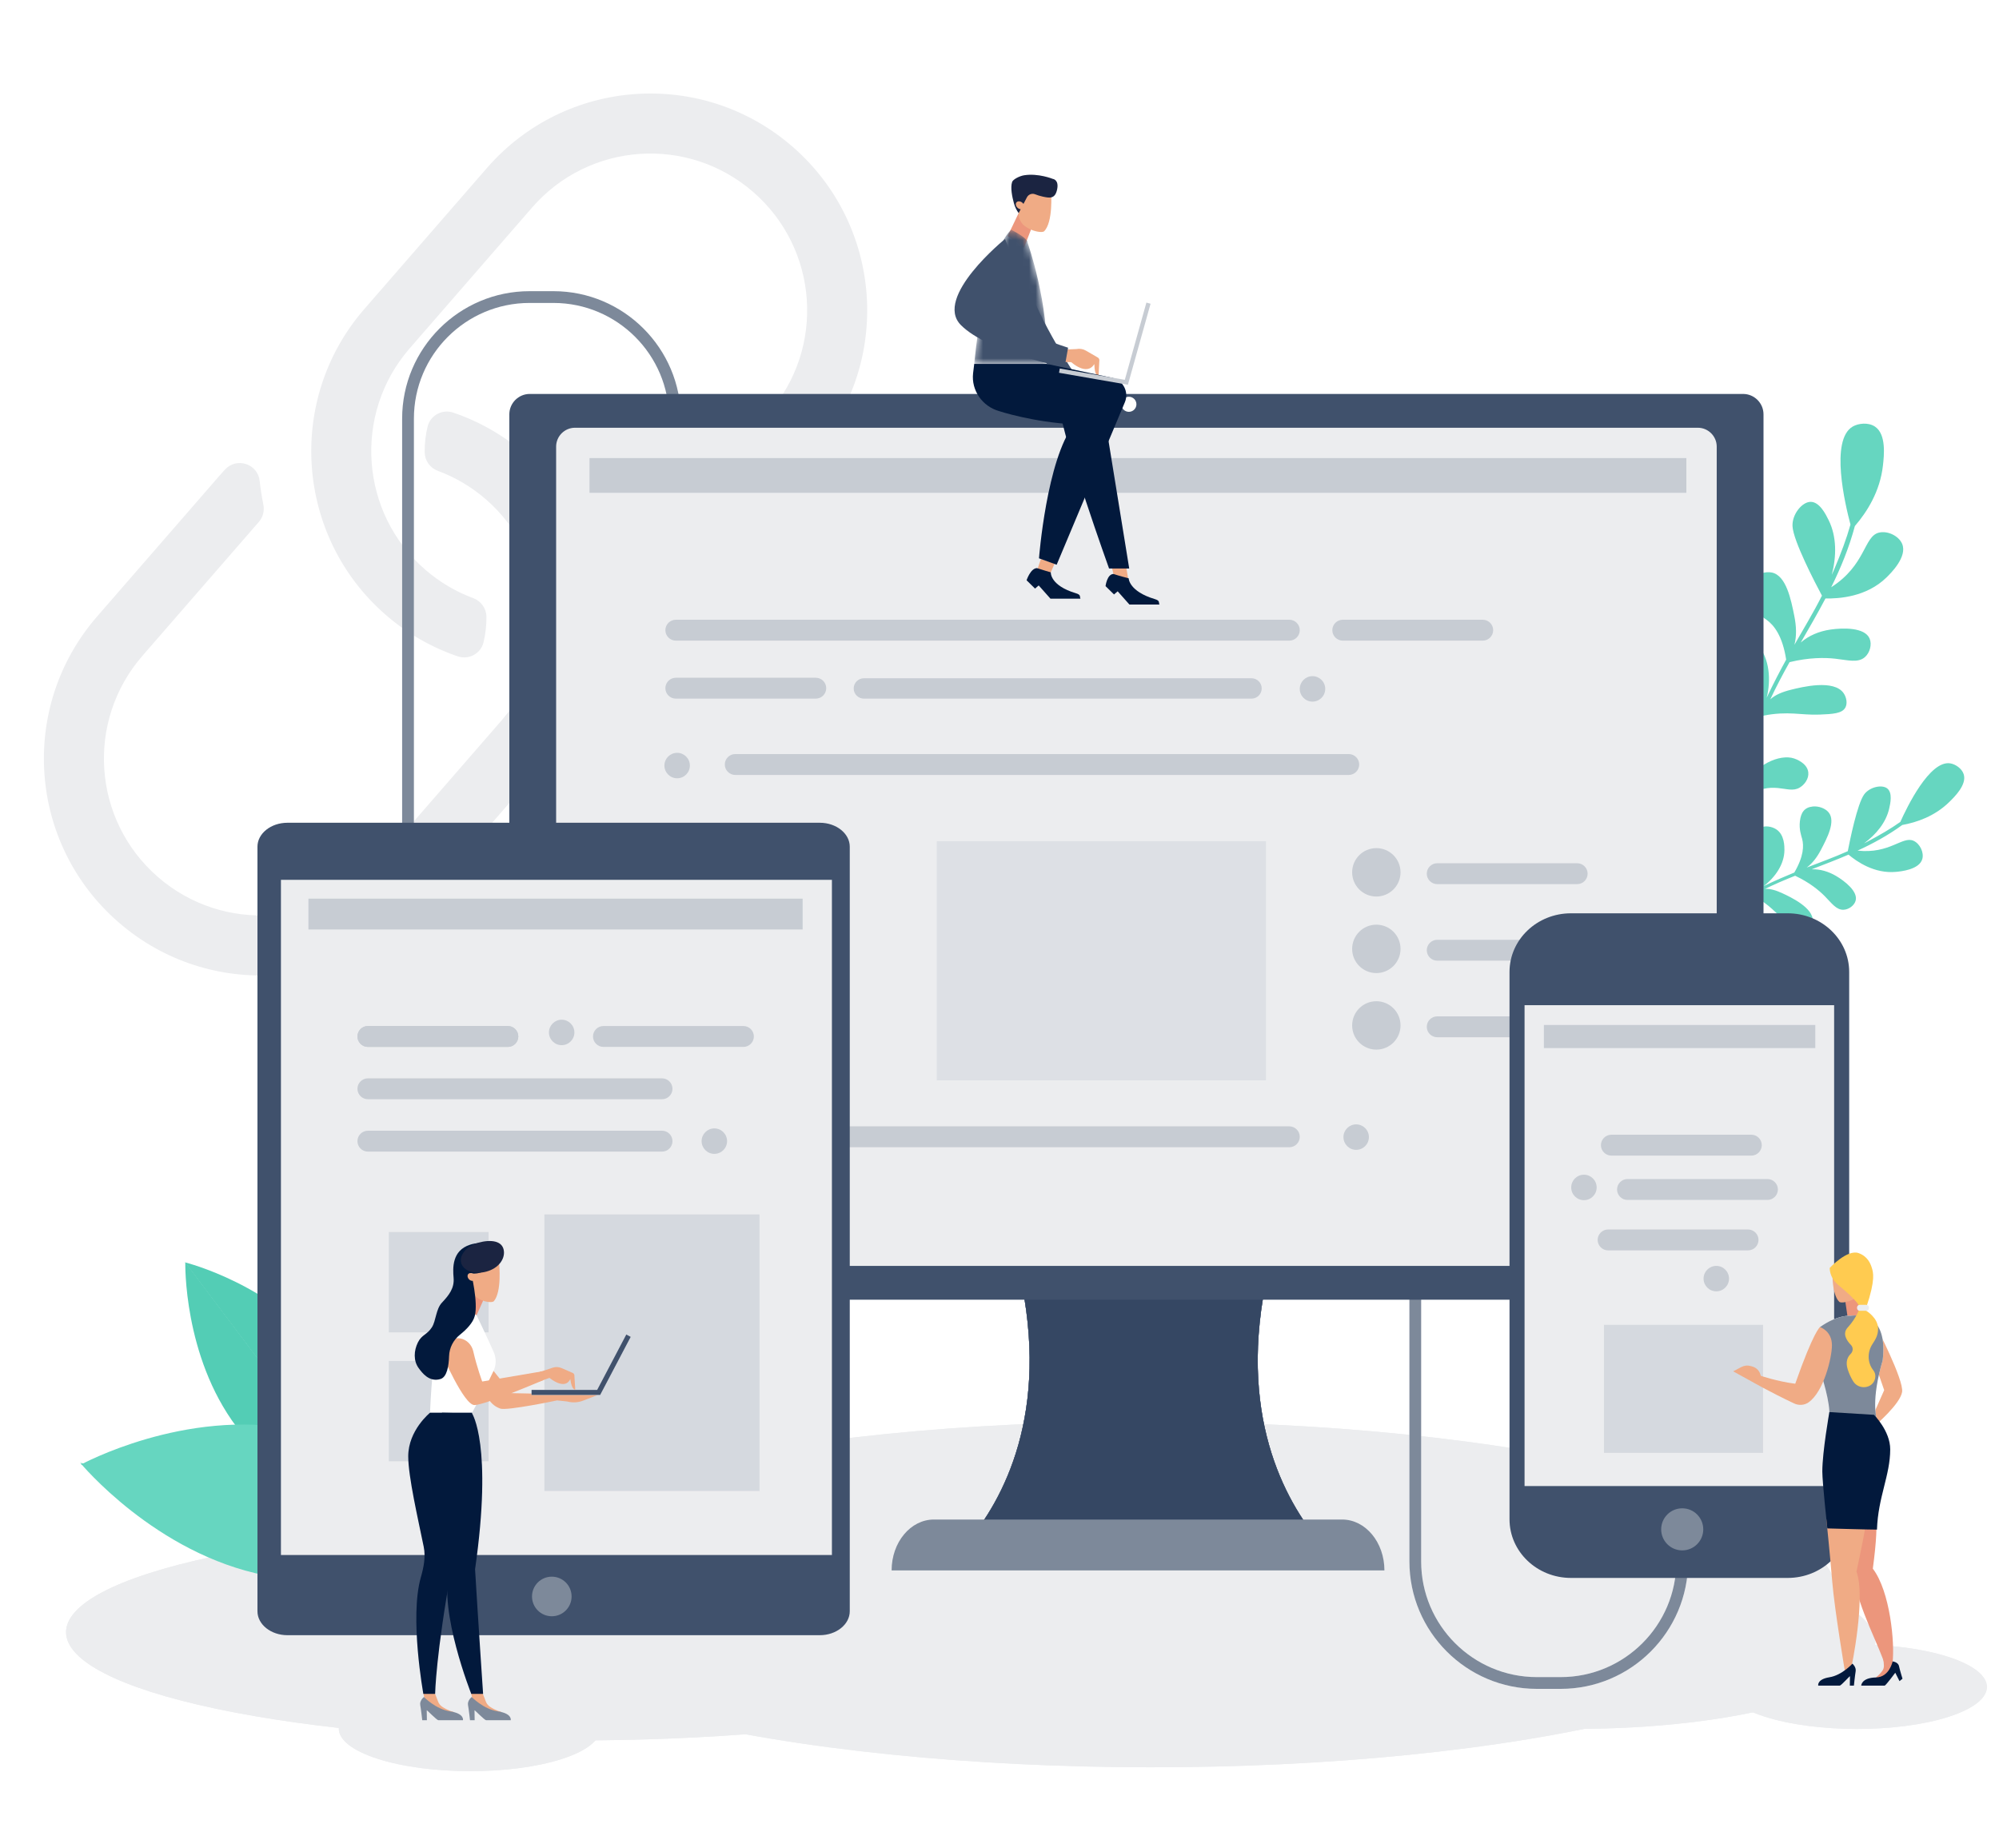 <svg width="304" height="281" viewBox="0 0 304 281" fill="none" xmlns="http://www.w3.org/2000/svg">
<rect width="304" height="281" fill="white"/>
<path fill-rule="evenodd" clip-rule="evenodd" d="M296.573 116.078C293.445 115.597 289.992 122.76 288.995 124.986C287.52 126.026 285.931 126.955 284.089 127.931C283.878 128.043 283.684 128.137 283.48 128.243C285.308 126.895 286.814 125.094 287.301 122.953C287.474 122.193 287.846 120.562 287.003 119.895C286.211 119.269 284.341 119.653 283.498 120.8C282.451 122.223 281.317 127.82 281.003 129.437C278.809 130.417 276.92 131.078 274.754 131.928C275.637 131.276 276.327 130.361 276.914 129.243C277.852 127.459 279.201 124.903 278.097 123.545C277.597 122.93 276.582 122.546 275.678 122.641C274.411 122.773 273.876 123.547 273.721 124.884C273.576 126.126 273.925 127.06 274.055 127.539C274.341 128.594 274.312 130.224 272.873 132.682C271.623 133.195 269.961 133.903 268.209 134.747C269.973 133.416 271.358 131.395 271.368 129.278C271.371 128.704 271.379 126.965 270.164 126.137C269.471 125.664 268.309 125.444 267.505 125.976C267.337 126.087 267.055 126.317 266.832 126.786C265.685 129.205 269.196 131.224 266.358 135.677C265.33 136.22 264.317 136.801 263.386 137.41C262.856 137.756 262.34 138.128 261.831 138.514C262.977 137.32 263.768 135.895 264.306 134.228C264.681 133.063 264.954 132.173 264.586 131.196C264.023 129.699 262.958 129.334 261.737 130.605C260.954 131.42 260.67 133.174 260.721 134.261C260.766 135.25 260.698 136.906 260.226 139.833C257.067 142.631 254.383 146.256 252.226 150.663C252.07 150.983 252.552 151.22 252.71 150.9C254.444 147.355 256.398 144.569 258.504 142.306C262.771 142.668 262.768 145.265 264.473 145.538C265.143 145.646 266.025 145.429 266.444 144.778C267.057 143.826 266.269 142.58 266.175 142.432C265.217 140.918 261.989 140.019 259.409 141.367C261.643 139.167 264.038 137.511 266.52 136.149C269.251 137.592 270.03 138.934 271.842 140.277C273.099 141.209 274.005 141.865 274.759 141.548C275.281 141.329 275.62 140.69 275.673 140.118C275.863 138.062 272.25 136.388 271.058 135.834C270.116 135.395 269.244 135.125 268.411 135.172C269.92 134.439 271.453 133.786 272.998 133.17C275.154 134.187 276.584 135.353 277.492 136.268C278.545 137.33 279.257 138.383 280.354 138.343C281.156 138.314 281.991 137.702 282.196 136.966C282.59 135.551 280.51 133.969 279.256 133.223C278.075 132.52 276.786 132.146 275.513 132.191C277.385 131.472 279.26 130.756 281.116 129.96C282.344 130.989 285.023 132.89 288.337 132.581C289.034 132.517 291.88 132.252 292.337 130.628C292.618 129.629 291.979 128.301 291.013 127.858C289.321 127.082 287.399 129.89 282.491 129.35C284.819 128.284 287.103 127.042 289.293 125.452C291.477 125.057 294.216 124.138 296.442 121.953C297.288 121.121 299.137 119.305 298.629 117.728C298.341 116.838 297.36 116.199 296.573 116.078Z" fill="#66D6C0"/>
<path fill-rule="evenodd" clip-rule="evenodd" d="M281.752 64.865C278.266 66.893 280.609 76.761 281.413 79.767C280.789 81.978 279.961 84.172 278.923 86.615C278.803 86.895 278.687 87.144 278.569 87.412C279.296 84.612 279.338 81.62 278.098 79.106C277.658 78.214 276.714 76.299 275.343 76.313C274.054 76.326 272.51 78.204 272.598 80.017C272.706 82.266 276.086 88.724 277.076 90.579C275.692 93.308 274.351 95.476 272.89 98.052C273.24 96.699 273.188 95.239 272.87 93.66C272.362 91.141 271.643 87.525 269.456 87.062C268.465 86.852 267.152 87.285 266.331 88.102C265.183 89.248 265.276 90.444 266.198 91.894C267.054 93.242 268.151 93.889 268.665 94.26C269.797 95.077 271.081 96.716 271.634 100.306C270.807 101.816 269.73 103.849 268.674 106.088C269.351 103.356 269.096 100.243 267.403 98.135C266.943 97.564 265.552 95.833 263.682 95.984C262.615 96.07 261.287 96.782 260.918 97.954C260.841 98.198 260.746 98.652 260.903 99.295C261.713 102.613 266.816 101.805 267.589 108.492C267.007 109.854 266.471 111.242 266.039 112.59C265.793 113.358 265.579 114.14 265.386 114.93C265.561 112.829 265.198 110.783 264.389 108.698C263.823 107.243 263.377 106.142 262.227 105.467C260.464 104.433 259.115 104.925 258.928 107.162C258.808 108.598 259.939 110.564 260.864 111.602C261.705 112.546 262.97 114.243 264.857 117.524C263.979 122.828 264.238 128.572 265.647 134.669C265.749 135.111 266.419 134.96 266.316 134.516C265.183 129.612 264.877 125.285 265.142 121.354C269.661 118.298 271.747 120.875 273.657 119.782C274.407 119.352 275.107 118.431 274.998 117.449C274.839 116.015 273.055 115.41 272.843 115.338C270.675 114.604 266.754 116.297 265.283 119.699C265.726 115.728 266.765 112.169 268.129 108.831C271.995 108.075 273.847 108.783 276.724 108.664C278.718 108.582 280.145 108.507 280.637 107.589C280.977 106.954 280.8 106.049 280.391 105.439C278.925 103.248 273.999 104.481 272.371 104.885C271.084 105.204 270.004 105.634 269.217 106.348C270.122 104.413 271.114 102.538 272.15 100.69C275.104 99.972 277.459 99.984 279.095 100.165C280.993 100.374 282.546 100.849 283.601 99.931C284.372 99.26 284.707 97.985 284.317 97.091C283.569 95.372 280.236 95.468 278.392 95.732C276.657 95.981 275.079 96.642 273.853 97.706C275.129 95.495 276.411 93.283 277.609 91.007C279.654 91.044 283.838 90.786 286.873 87.826C287.511 87.204 290.118 84.662 289.264 82.686C288.738 81.47 287.037 80.665 285.723 80.999C283.423 81.584 283.778 85.908 278.481 89.301C279.93 86.38 281.192 83.32 282.083 79.99C283.929 77.85 285.904 74.745 286.35 70.796C286.519 69.294 286.889 66.013 285.117 64.856C284.115 64.203 282.629 64.356 281.752 64.865Z" fill="#66D6C0"/>
<path fill-rule="evenodd" clip-rule="evenodd" d="M83.15 115.561L64.519 136.991C52.574 150.738 31.769 152.199 18.02 140.243C4.274 128.298 2.812 107.493 14.769 93.744L33.398 72.312C33.669 71.999 33.947 71.691 34.231 71.388C36.016 69.483 39.202 70.531 39.488 73.127C39.622 74.339 39.81 75.546 40.05 76.743C40.238 77.675 39.993 78.64 39.37 79.357C35.493 83.814 21.693 99.688 21.656 99.731C13.014 109.678 14.067 124.709 24.007 133.355C33.954 141.997 48.985 140.944 57.631 131.004L76.263 109.571L76.347 109.474C84.88 99.556 83.789 84.536 73.909 75.947C71.686 74.015 69.205 72.57 66.594 71.602C65.402 71.16 64.598 70.047 64.583 68.776C64.567 67.46 64.717 66.146 65.028 64.867C65.443 63.16 67.262 62.179 68.925 62.744C72.85 64.077 76.584 66.178 79.898 69.06C93.615 80.984 95.072 101.846 83.15 115.561V115.561ZM58.657 93.496C61.971 96.377 65.706 98.479 69.63 99.812C71.293 100.376 73.112 99.395 73.528 97.689C73.839 96.409 73.988 95.096 73.973 93.779C73.958 92.509 73.153 91.396 71.962 90.954C69.35 89.986 66.87 88.541 64.647 86.609C54.767 78.02 53.675 62.999 62.208 53.082L62.293 52.984L80.924 31.552C89.57 21.611 104.601 20.558 114.549 29.2C124.489 37.846 125.542 52.877 116.9 62.825C116.863 62.867 103.063 78.742 99.186 83.198C98.562 83.916 98.318 84.88 98.505 85.812C98.746 87.009 98.933 88.216 99.067 89.429C99.354 92.024 102.539 93.072 104.325 91.167C104.608 90.865 104.886 90.557 105.158 90.244L123.787 68.811C135.743 55.063 134.282 34.258 120.535 22.313C106.787 10.357 85.981 11.818 74.037 25.564L55.405 46.995C43.483 60.71 44.94 81.572 58.657 93.496V93.496Z" fill="#ECEDEF"/>
<path fill-rule="evenodd" clip-rule="evenodd" d="M248.87 261.104C208.049 271.338 141.654 271.284 100.578 260.986C59.498 250.689 59.291 234.045 100.112 223.809C140.937 213.577 207.328 213.629 248.403 223.927C289.483 234.226 289.691 250.868 248.87 261.104" fill="#ECEDEF"/>
<path fill-rule="evenodd" clip-rule="evenodd" d="M248.87 261.104C208.049 271.338 141.654 271.284 100.578 260.986C59.498 250.689 59.291 234.045 100.112 223.809C140.937 213.577 207.328 213.629 248.403 223.927C289.483 234.226 289.691 250.868 248.87 261.104" fill="#ECEDEF"/>
<path fill-rule="evenodd" clip-rule="evenodd" d="M271.862 259.083C254.01 264.2 224.974 264.173 207.01 259.024C189.045 253.875 188.954 245.553 206.806 240.435C224.66 235.319 253.695 235.345 271.658 240.494C289.623 245.644 289.714 253.965 271.862 259.083" fill="#ECEDEF"/>
<path fill-rule="evenodd" clip-rule="evenodd" d="M271.862 259.083C254.01 264.2 224.974 264.173 207.01 259.024C189.045 253.875 188.954 245.553 206.806 240.435C224.66 235.319 253.695 235.345 271.658 240.494C289.623 245.644 289.714 253.965 271.862 259.083" fill="#ECEDEF"/>
<path fill-rule="evenodd" clip-rule="evenodd" d="M141.853 259.902C111.834 266.27 63.009 266.236 32.803 259.828C2.594 253.422 2.441 243.065 32.46 236.696C62.483 230.329 111.304 230.362 141.51 236.77C171.719 243.178 171.872 253.533 141.853 259.902" fill="#ECEDEF"/>
<path fill-rule="evenodd" clip-rule="evenodd" d="M141.853 259.902C111.834 266.27 63.009 266.236 32.803 259.828C2.594 253.422 2.441 243.065 32.46 236.696C62.483 230.329 111.304 230.362 141.51 236.77C171.719 243.178 171.872 253.533 141.853 259.902" fill="#ECEDEF"/>
<path fill-rule="evenodd" clip-rule="evenodd" d="M296.389 261.048C288.656 263.549 276.08 263.536 268.3 261.019C260.519 258.502 260.479 254.433 268.212 251.931C275.945 249.43 288.52 249.443 296.3 251.96C304.081 254.477 304.121 258.545 296.389 261.048" fill="#ECEDEF"/>
<path fill-rule="evenodd" clip-rule="evenodd" d="M296.389 261.048C288.656 263.549 276.08 263.536 268.3 261.019C260.519 258.502 260.479 254.433 268.212 251.931C275.945 249.43 288.52 249.443 296.3 251.96C304.081 254.477 304.121 258.545 296.389 261.048" fill="#ECEDEF"/>
<path fill-rule="evenodd" clip-rule="evenodd" d="M85.478 267.468C77.746 269.969 65.17 269.956 57.39 267.439C49.609 264.922 49.569 260.853 57.301 258.351C65.034 255.85 77.61 255.862 85.39 258.38C93.171 260.897 93.211 264.965 85.478 267.468" fill="#ECEDEF"/>
<path fill-rule="evenodd" clip-rule="evenodd" d="M85.478 267.468C77.746 269.969 65.17 269.956 57.39 267.439C49.609 264.922 49.569 260.853 57.301 258.351C65.034 255.85 77.61 255.862 85.39 258.38C93.171 260.897 93.211 264.965 85.478 267.468" fill="#ECEDEF"/>
<path fill-rule="evenodd" clip-rule="evenodd" d="M57.723 231.171L28.18 191.947C28.18 191.947 27.832 206.165 35.99 216.996C44.148 227.828 57.723 231.171 57.723 231.171Z" fill="#53CDB5"/>
<path fill-rule="evenodd" clip-rule="evenodd" d="M28.135 191.963L57.678 231.187C57.678 231.187 58.026 216.969 49.868 206.138C41.709 195.306 28.135 191.963 28.135 191.963" fill="#53CDB5"/>
<path fill-rule="evenodd" clip-rule="evenodd" d="M40.428 239.571C57.209 242.819 72.974 234.212 72.974 234.212L12.205 222.448C12.205 222.448 23.648 236.322 40.428 239.571" fill="#66D6C0"/>
<path fill-rule="evenodd" clip-rule="evenodd" d="M12.307 222.714L73.076 234.477C73.076 234.477 61.633 220.603 44.853 217.355C28.072 214.106 12.307 222.714 12.307 222.714" fill="#66D6C0"/>
<path fill-rule="evenodd" clip-rule="evenodd" d="M237.346 256.819H233.712C223.028 256.819 214.336 248.126 214.336 237.442V195.278H216.125V237.442C216.125 247.14 224.015 255.029 233.712 255.029H237.346C247.043 255.029 254.931 247.14 254.931 237.442V233.402H256.722V237.442C256.722 248.126 248.03 256.819 237.346 256.819" fill="white"/>
<path fill-rule="evenodd" clip-rule="evenodd" d="M84.165 44.278H80.532C69.848 44.278 61.156 52.971 61.156 63.655V131.597H62.946V63.655C62.946 53.957 70.834 46.068 80.532 46.068H84.165C93.862 46.068 101.751 53.957 101.751 63.655V67.695H103.541V63.655C103.541 52.971 94.849 44.278 84.165 44.278" fill="white"/>
<path fill-rule="evenodd" clip-rule="evenodd" d="M237.346 256.819H233.712C223.028 256.819 214.336 248.126 214.336 237.442V195.278H216.125V237.442C216.125 247.14 224.015 255.029 233.712 255.029H237.346C247.043 255.029 254.931 247.14 254.931 237.442V233.402H256.722V237.442C256.722 248.126 248.03 256.819 237.346 256.819" fill="#7D899A"/>
<path fill-rule="evenodd" clip-rule="evenodd" d="M84.165 44.278H80.532C69.848 44.278 61.156 52.971 61.156 63.655V131.597H62.946V63.655C62.946 53.957 70.834 46.068 80.532 46.068H84.165C93.862 46.068 101.751 53.957 101.751 63.655V67.695H103.541V63.655C103.541 52.971 94.849 44.278 84.165 44.278" fill="#7D899A"/>
<path fill-rule="evenodd" clip-rule="evenodd" d="M147.157 234.472H200.693C195.464 228.234 187.979 214.979 192.846 193.447C197.484 172.931 185.779 167.317 173.925 173.391C162.071 167.317 150.367 172.931 155.005 193.447C159.872 214.979 152.387 228.234 147.157 234.472" fill="white"/>
<path fill-rule="evenodd" clip-rule="evenodd" d="M147.157 234.472H200.693C195.464 228.234 187.979 214.979 192.846 193.447C197.484 172.931 185.779 167.317 173.925 173.391C162.071 167.317 150.367 172.931 155.005 193.447C159.872 214.979 152.387 228.234 147.157 234.472" fill="white"/>
<path fill-rule="evenodd" clip-rule="evenodd" d="M147.157 234.472H200.693C195.464 228.234 187.979 214.979 192.846 193.447C197.484 172.931 185.779 167.317 173.925 173.391C162.071 167.317 150.367 172.931 155.005 193.447C159.872 214.979 152.387 228.234 147.157 234.472" fill="white"/>
<path fill-rule="evenodd" clip-rule="evenodd" d="M147.157 234.472H200.693C195.464 228.234 187.979 214.979 192.846 193.447C197.484 172.931 185.779 167.317 173.925 173.391C162.071 167.317 150.367 172.931 155.005 193.447C159.872 214.979 152.387 228.234 147.157 234.472" fill="white"/>
<g opacity="0.8">
<path fill-rule="evenodd" clip-rule="evenodd" d="M147.157 234.472H200.693C195.464 228.234 187.979 214.979 192.846 193.447C197.484 172.931 185.779 167.317 173.925 173.391C162.071 167.317 150.367 172.931 155.005 193.447C159.872 214.979 152.387 228.234 147.157 234.472" fill="#40516C"/>
<path fill-rule="evenodd" clip-rule="evenodd" d="M147.157 234.472H200.693C195.464 228.234 187.979 214.979 192.846 193.447C197.484 172.931 185.779 167.317 173.925 173.391C162.071 167.317 150.367 172.931 155.005 193.447C159.872 214.979 152.387 228.234 147.157 234.472" fill="#40516C"/>
<path fill-rule="evenodd" clip-rule="evenodd" d="M147.157 234.472H200.693C195.464 228.234 187.979 214.979 192.846 193.447C197.484 172.931 185.779 167.317 173.925 173.391C162.071 167.317 150.367 172.931 155.005 193.447C159.872 214.979 152.387 228.234 147.157 234.472" fill="#40516C"/>
<path fill-rule="evenodd" clip-rule="evenodd" d="M147.157 234.472H200.693C195.464 228.234 187.979 214.979 192.846 193.447C197.484 172.931 185.779 167.317 173.925 173.391C162.071 167.317 150.367 172.931 155.005 193.447C159.872 214.979 152.387 228.234 147.157 234.472" fill="#02193C"/>
</g>
<path fill-rule="evenodd" clip-rule="evenodd" d="M204.108 231.069H142.022C138.472 231.069 135.594 234.533 135.594 238.805H210.537C210.537 234.533 207.658 231.069 204.108 231.069" fill="#7D899A"/>
<path fill-rule="evenodd" clip-rule="evenodd" d="M265.087 197.639H80.558C78.854 197.639 77.458 196.244 77.458 194.538V63.007C77.458 61.302 78.854 59.906 80.558 59.906H265.087C266.792 59.906 268.187 61.302 268.187 63.007V194.538C268.187 196.244 266.792 197.639 265.087 197.639" fill="#40516C"/>
<path fill-rule="evenodd" clip-rule="evenodd" d="M263.023 196.041H82.622C80.955 196.041 79.591 194.678 79.591 193.013V64.533C79.591 62.867 80.955 61.504 82.622 61.504H263.023C264.69 61.504 266.054 62.867 266.054 64.533V193.013C266.054 194.678 264.69 196.041 263.023 196.041" fill="#40516C"/>
<path fill-rule="evenodd" clip-rule="evenodd" d="M258.203 192.501H87.443C85.864 192.501 84.574 191.21 84.574 189.632V67.914C84.574 66.336 85.864 65.045 87.443 65.045H258.203C259.781 65.045 261.072 66.336 261.072 67.914V189.632C261.072 191.21 259.781 192.501 258.203 192.501" fill="#ECEDEF"/>
<path fill-rule="evenodd" clip-rule="evenodd" d="M170.528 61.477C170.528 62.111 171.042 62.625 171.676 62.625C172.309 62.625 172.823 62.111 172.823 61.477C172.823 60.844 172.309 60.33 171.676 60.33C171.042 60.33 170.528 60.844 170.528 61.477" fill="#FFFFFE"/>
<path fill-rule="evenodd" clip-rule="evenodd" d="M89.642 74.955H256.459V69.644H89.642V74.955Z" fill="white"/>
<path fill-rule="evenodd" clip-rule="evenodd" d="M89.642 74.955H256.459V69.644H89.642V74.955Z" fill="#C7CCD3"/>
<path fill-rule="evenodd" clip-rule="evenodd" d="M196.075 174.457H102.777C101.903 174.457 101.188 173.742 101.188 172.868C101.188 171.994 101.903 171.278 102.777 171.278H196.075C196.949 171.278 197.664 171.994 197.664 172.868C197.664 173.742 196.949 174.457 196.075 174.457" fill="#C7CCD3"/>
<path fill-rule="evenodd" clip-rule="evenodd" d="M40.497 247.089H126.823V126.178H40.497V247.089Z" fill="#ECEDEF"/>
<path fill-rule="evenodd" clip-rule="evenodd" d="M41.935 237.181H126.823V133.535H41.935V237.181ZM124.675 125.113H43.707C41.203 125.113 39.153 126.751 39.153 128.752V245.018C39.153 247.02 41.203 248.657 43.707 248.657H124.675C127.18 248.657 129.229 247.02 129.229 245.018V128.752C129.229 126.751 127.18 125.113 124.675 125.113V125.113Z" fill="#40516C"/>
<path fill-rule="evenodd" clip-rule="evenodd" d="M42.724 236.467H126.515V133.794H42.724V236.467ZM123.28 126.714H44.779C42.351 126.714 40.364 128.309 40.364 130.259V243.543C40.364 245.494 42.351 247.089 44.779 247.089H123.28C125.709 247.089 127.695 245.494 127.695 243.543V130.259C127.695 128.309 125.709 126.714 123.28 126.714V126.714Z" fill="#40516C"/>
<path fill-rule="evenodd" clip-rule="evenodd" d="M86.926 242.767C86.926 244.43 85.578 245.778 83.916 245.778C82.253 245.778 80.906 244.43 80.906 242.767C80.906 241.105 82.253 239.757 83.916 239.757C85.578 239.757 86.926 241.105 86.926 242.767" fill="#7D899A"/>
<path fill-rule="evenodd" clip-rule="evenodd" d="M87.888 130.314H80.08C79.473 130.314 78.977 129.817 78.977 129.211C78.977 128.603 79.473 128.106 80.08 128.106H87.888C88.496 128.106 88.992 128.603 88.992 129.211C88.992 129.817 88.496 130.314 87.888 130.314" fill="#40516C"/>
<path fill-rule="evenodd" clip-rule="evenodd" d="M46.888 141.36H122.07V136.64H46.888V141.36Z" fill="white"/>
<path fill-rule="evenodd" clip-rule="evenodd" d="M46.888 141.36H122.07V136.64H46.888V141.36Z" fill="#C7CCD3"/>
<path fill-rule="evenodd" clip-rule="evenodd" d="M196.075 97.419H102.777C101.903 97.419 101.188 96.704 101.188 95.829C101.188 94.955 101.903 94.24 102.777 94.24H196.075C196.949 94.24 197.664 94.955 197.664 95.829C197.664 96.704 196.949 97.419 196.075 97.419" fill="#C7CCD3"/>
<path fill-rule="evenodd" clip-rule="evenodd" d="M205.113 117.844H111.815C110.941 117.844 110.226 117.128 110.226 116.254C110.226 115.38 110.941 114.665 111.815 114.665H205.113C205.986 114.665 206.702 115.38 206.702 116.254C206.702 117.128 205.986 117.844 205.113 117.844" fill="#C7CCD3"/>
<path fill-rule="evenodd" clip-rule="evenodd" d="M225.487 97.419H204.203C203.329 97.419 202.615 96.704 202.615 95.83C202.615 94.956 203.329 94.241 204.203 94.241H225.487C226.361 94.241 227.076 94.956 227.076 95.83C227.076 96.704 226.361 97.419 225.487 97.419" fill="#C7CCD3"/>
<path fill-rule="evenodd" clip-rule="evenodd" d="M102.776 106.239H124.061C124.934 106.239 125.65 105.524 125.65 104.65C125.65 103.777 124.934 103.062 124.061 103.062H102.776C101.903 103.062 101.188 103.777 101.188 104.65C101.188 105.524 101.903 106.239 102.776 106.239" fill="#C7CCD3"/>
<path fill-rule="evenodd" clip-rule="evenodd" d="M55.947 159.2H77.231C78.105 159.2 78.82 158.485 78.82 157.611C78.82 156.737 78.105 156.022 77.231 156.022H55.947C55.073 156.022 54.358 156.737 54.358 157.611C54.358 158.485 55.073 159.2 55.947 159.2" fill="#C7CCD3"/>
<path fill-rule="evenodd" clip-rule="evenodd" d="M91.771 159.2H113.055C113.929 159.2 114.644 158.485 114.644 157.611C114.644 156.737 113.929 156.022 113.055 156.022H91.771C90.897 156.022 90.182 156.737 90.182 157.611C90.182 158.485 90.897 159.2 91.771 159.2" fill="#C7CCD3"/>
<path fill-rule="evenodd" clip-rule="evenodd" d="M55.947 167.156H100.679C101.553 167.156 102.268 166.441 102.268 165.567C102.268 164.694 101.553 163.979 100.679 163.979H55.947C55.073 163.979 54.358 164.694 54.358 165.567C54.358 166.441 55.073 167.156 55.947 167.156" fill="#C7CCD3"/>
<path fill-rule="evenodd" clip-rule="evenodd" d="M55.947 175.12H100.679C101.553 175.12 102.268 174.406 102.268 173.532C102.268 172.658 101.553 171.943 100.679 171.943H55.947C55.073 171.943 54.358 172.658 54.358 173.532C54.358 174.406 55.073 175.12 55.947 175.12" fill="#C7CCD3"/>
<path fill-rule="evenodd" clip-rule="evenodd" d="M131.376 106.239H190.324C191.177 106.239 191.875 105.542 191.875 104.689C191.875 103.836 191.177 103.139 190.324 103.139H131.376C130.523 103.139 129.826 103.836 129.826 104.689C129.826 105.542 130.523 106.239 131.376 106.239" fill="#C7CCD3"/>
<path fill-rule="evenodd" clip-rule="evenodd" d="M201.536 104.756C201.536 105.825 200.669 106.692 199.6 106.692C198.531 106.692 197.664 105.825 197.664 104.756C197.664 103.687 198.531 102.82 199.6 102.82C200.669 102.82 201.536 103.687 201.536 104.756" fill="#C7CCD3"/>
<path fill-rule="evenodd" clip-rule="evenodd" d="M208.177 172.915C208.177 173.984 207.311 174.851 206.242 174.851C205.172 174.851 204.306 173.984 204.306 172.915C204.306 171.846 205.172 170.979 206.242 170.979C207.311 170.979 208.177 171.846 208.177 172.915" fill="#C7CCD3"/>
<path fill-rule="evenodd" clip-rule="evenodd" d="M239.851 134.446H218.567C217.693 134.446 216.978 133.731 216.978 132.857C216.978 131.983 217.693 131.269 218.567 131.269H239.851C240.725 131.269 241.439 131.983 241.439 132.857C241.439 133.731 240.725 134.446 239.851 134.446" fill="#C7CCD3"/>
<path fill-rule="evenodd" clip-rule="evenodd" d="M212.988 132.65C212.988 134.682 211.34 136.33 209.309 136.33C207.276 136.33 205.629 134.682 205.629 132.65C205.629 130.618 207.276 128.971 209.309 128.971C211.34 128.971 212.988 130.618 212.988 132.65" fill="#C7CCD3"/>
<path fill-rule="evenodd" clip-rule="evenodd" d="M239.851 146.086H218.567C217.693 146.086 216.978 145.372 216.978 144.498C216.978 143.624 217.693 142.909 218.567 142.909H239.851C240.725 142.909 241.439 143.624 241.439 144.498C241.439 145.372 240.725 146.086 239.851 146.086" fill="#C7CCD3"/>
<path fill-rule="evenodd" clip-rule="evenodd" d="M212.988 144.291C212.988 146.323 211.34 147.971 209.309 147.971C207.276 147.971 205.629 146.323 205.629 144.291C205.629 142.259 207.276 140.611 209.309 140.611C211.34 140.611 212.988 142.259 212.988 144.291" fill="#C7CCD3"/>
<path fill-rule="evenodd" clip-rule="evenodd" d="M239.851 157.729H218.567C217.693 157.729 216.978 157.014 216.978 156.14C216.978 155.266 217.693 154.552 218.567 154.552H239.851C240.725 154.552 241.439 155.266 241.439 156.14C241.439 157.014 240.725 157.729 239.851 157.729" fill="#C7CCD3"/>
<path fill-rule="evenodd" clip-rule="evenodd" d="M212.988 155.933C212.988 157.964 211.34 159.612 209.309 159.612C207.276 159.612 205.629 157.964 205.629 155.933C205.629 153.9 207.276 152.253 209.309 152.253C211.34 152.253 212.988 153.9 212.988 155.933" fill="#C7CCD3"/>
<path fill-rule="evenodd" clip-rule="evenodd" d="M87.352 156.998C87.352 158.067 86.486 158.934 85.417 158.934C84.348 158.934 83.481 158.067 83.481 156.998C83.481 155.929 84.348 155.062 85.417 155.062C86.486 155.062 87.352 155.929 87.352 156.998" fill="#C7CCD3"/>
<path fill-rule="evenodd" clip-rule="evenodd" d="M110.571 173.528C110.571 174.597 109.704 175.463 108.635 175.463C107.566 175.463 106.699 174.597 106.699 173.528C106.699 172.459 107.566 171.592 108.635 171.592C109.704 171.592 110.571 172.459 110.571 173.528" fill="#C7CCD3"/>
<path fill-rule="evenodd" clip-rule="evenodd" d="M104.913 116.414C104.913 117.484 104.047 118.35 102.978 118.35C101.908 118.35 101.042 117.484 101.042 116.414C101.042 115.345 101.908 114.479 102.978 114.479C104.047 114.479 104.913 115.345 104.913 116.414" fill="#C7CCD3"/>
<path fill-rule="evenodd" clip-rule="evenodd" d="M55.947 159.2H77.231C78.105 159.2 78.82 158.485 78.82 157.611C78.82 156.737 78.105 156.022 77.231 156.022H55.947C55.073 156.022 54.358 156.737 54.358 157.611C54.358 158.485 55.073 159.2 55.947 159.2" fill="#C7CCD3"/>
<path fill-rule="evenodd" clip-rule="evenodd" d="M142.435 164.286H192.552V127.911H142.435V164.286Z" fill="white"/>
<path opacity="0.6" fill-rule="evenodd" clip-rule="evenodd" d="M142.435 164.286H192.552V127.911H142.435V164.286Z" fill="#C7CCD3"/>
<path opacity="0.6" fill-rule="evenodd" clip-rule="evenodd" d="M82.794 226.732H115.507V184.672H82.794V226.732Z" fill="#C7CCD3"/>
<path opacity="0.6" fill-rule="evenodd" clip-rule="evenodd" d="M59.133 222.215H74.302V206.952H59.133V222.215Z" fill="#C7CCD3"/>
<path opacity="0.6" fill-rule="evenodd" clip-rule="evenodd" d="M59.133 202.609H74.302V187.347H59.133V202.609Z" fill="#C7CCD3"/>
<path fill-rule="evenodd" clip-rule="evenodd" d="M271.868 138.882C277.032 138.882 281.217 142.875 281.217 147.799V231.031C281.217 235.956 277.032 239.949 271.868 239.949H238.909C233.747 239.949 229.561 235.956 229.561 231.031V147.799C229.561 142.875 233.747 138.882 238.909 138.882H271.868" fill="#40516C"/>
<path fill-rule="evenodd" clip-rule="evenodd" d="M272.931 140.472C277.81 140.472 279.796 144.245 279.796 148.9V229.931C279.796 234.585 277.81 238.358 272.931 238.358H238.503C233.625 238.358 230.981 235.179 230.981 230.525V148.305C230.981 143.65 233.625 140.472 238.503 140.472H272.931" fill="#40516C"/>
<path fill-rule="evenodd" clip-rule="evenodd" d="M231.849 225.978H278.927V152.854H231.849V225.978Z" fill="#ECEDEF"/>
<path fill-rule="evenodd" clip-rule="evenodd" d="M255.826 235.761C257.594 235.761 259.025 234.329 259.025 232.562C259.025 230.794 257.594 229.362 255.826 229.362C254.059 229.362 252.626 230.794 252.626 232.562C252.626 234.329 254.059 235.761 255.826 235.761" fill="#7D899A"/>
<path fill-rule="evenodd" clip-rule="evenodd" d="M264.273 147.209C264.378 147.209 264.463 147.059 264.463 146.874C264.463 146.69 264.378 146.54 264.273 146.54H246.752C246.648 146.54 246.563 146.69 246.563 146.874C246.563 147.059 246.648 147.209 246.752 147.209H264.273" fill="#40516C"/>
<path fill-rule="evenodd" clip-rule="evenodd" d="M234.775 159.388H276.08V155.848H234.775V159.388Z" fill="white"/>
<path fill-rule="evenodd" clip-rule="evenodd" d="M234.775 159.388H276.08V155.848H234.775V159.388Z" fill="#C7CCD3"/>
<path fill-rule="evenodd" clip-rule="evenodd" d="M242.814 180.568C242.814 181.637 241.948 182.504 240.879 182.504C239.809 182.504 238.943 181.637 238.943 180.568C238.943 179.499 239.809 178.632 240.879 178.632C241.948 178.632 242.814 179.499 242.814 180.568" fill="#C7CCD3"/>
<path fill-rule="evenodd" clip-rule="evenodd" d="M262.943 194.434C262.943 195.503 262.076 196.369 261.007 196.369C259.938 196.369 259.071 195.503 259.071 194.434C259.071 193.365 259.938 192.498 261.007 192.498C262.076 192.498 262.943 193.365 262.943 194.434" fill="#C7CCD3"/>
<path fill-rule="evenodd" clip-rule="evenodd" d="M245.052 175.728H266.337C267.211 175.728 267.925 175.014 267.925 174.14C267.925 173.266 267.211 172.551 266.337 172.551H245.052C244.178 172.551 243.463 173.266 243.463 174.14C243.463 175.014 244.178 175.728 245.052 175.728" fill="#C7CCD3"/>
<path fill-rule="evenodd" clip-rule="evenodd" d="M247.503 182.469H268.787C269.661 182.469 270.376 181.754 270.376 180.88C270.376 180.006 269.661 179.291 268.787 179.291H247.503C246.629 179.291 245.915 180.006 245.915 180.88C245.915 181.754 246.629 182.469 247.503 182.469" fill="#C7CCD3"/>
<path fill-rule="evenodd" clip-rule="evenodd" d="M244.552 190.14H265.837C266.711 190.14 267.426 189.425 267.426 188.551C267.426 187.677 266.711 186.962 265.837 186.962H244.552C243.679 186.962 242.964 187.677 242.964 188.551C242.964 189.425 243.679 190.14 244.552 190.14" fill="#C7CCD3"/>
<path opacity="0.6" fill-rule="evenodd" clip-rule="evenodd" d="M243.927 220.931H268.12V201.459H243.927V220.931Z" fill="#C7CCD3"/>
<path fill-rule="evenodd" clip-rule="evenodd" d="M285.259 201.565C285.259 201.565 289.566 209.859 289.263 211.683C288.96 213.507 285.259 216.674 285.259 216.674L284.661 215.641L286.54 211.392L284.119 204.42L285.259 201.565" fill="#F0AB85"/>
<path fill-rule="evenodd" clip-rule="evenodd" d="M280.642 198.008L280.992 200.383H283.102L283.318 196.735L280.642 198.008" fill="#EC967C"/>
<path fill-rule="evenodd" clip-rule="evenodd" d="M276.78 208.492V201.8C279.489 199.881 281.402 200.085 281.402 200.085C281.877 200.036 281.978 200.036 282.61 200.036C282.627 200.036 287.145 199.701 286.313 206.856C284.509 212.939 285.375 215.623 285.375 215.623C285.375 215.623 280.656 217.546 278.02 216.189C278.682 214.67 277.461 210.49 276.798 208.462C276.792 208.471 276.786 208.483 276.78 208.492" fill="white"/>
<path fill-rule="evenodd" clip-rule="evenodd" d="M276.78 208.492V201.8C279.489 199.881 281.402 200.085 281.402 200.085C281.877 200.036 281.978 200.036 282.61 200.036C282.627 200.036 287.145 199.701 286.313 206.856C284.509 212.939 285.375 215.623 285.375 215.623C285.375 215.623 280.656 217.546 278.02 216.189C278.682 214.67 277.461 210.49 276.798 208.462C276.792 208.471 276.786 208.483 276.78 208.492" fill="#7D899A"/>
<path fill-rule="evenodd" clip-rule="evenodd" d="M283.818 199.33C283.818 199.33 285.611 200.382 285.611 202.047C285.611 203.078 285.207 203.69 284.74 204.412C283.971 205.606 283.98 207.162 284.829 208.3C284.842 208.317 284.854 208.333 284.867 208.35C285.187 208.766 285.249 209.193 285.164 209.6C284.833 211.18 282.659 211.417 281.818 210.039C281.509 209.533 281.212 208.928 280.992 208.231C280.623 207.063 280.986 206.33 281.437 205.89C281.819 205.518 281.865 204.913 281.492 204.532C280.814 203.838 280.145 202.791 280.992 201.869C282.411 200.322 282.816 198.876 282.816 198.876L283.818 199.33" fill="#FFCB50"/>
<path fill-rule="evenodd" clip-rule="evenodd" d="M287.816 252.765L286.552 252.985C286.29 251.417 282.358 243.982 282.039 240.12C281.684 235.834 280.688 231.061 280.688 231.061L284.917 229.804C284.917 229.804 285.988 229.803 284.812 238.54C287.456 242.011 288.165 249.888 287.816 252.765" fill="#EC967C"/>
<path fill-rule="evenodd" clip-rule="evenodd" d="M278.7 192.404L282.602 192.22L283.296 194.908C283.306 194.946 283.31 194.984 283.318 195.023C283.257 195.061 283.196 195.1 283.137 195.142C283.128 195.149 283.118 195.157 283.109 195.164C283.1 195.171 283.09 195.176 283.081 195.182C282.371 195.695 282.075 196.572 282.129 197.428C281.676 197.706 281.175 197.909 280.642 198.007C280.28 198.073 279.934 198.09 279.73 197.986C278.373 196.704 278.7 192.404 278.7 192.404" fill="#F0AB85"/>
<path fill-rule="evenodd" clip-rule="evenodd" d="M283.83 198.76C282.816 198.876 284.426 198.76 282.816 198.876C282.771 198.021 280.021 195.798 279.497 195.348C278.161 194.197 278.261 192.807 278.261 192.807C278.261 192.807 280.917 189.944 282.638 190.551C283.985 191.027 284.45 192.09 284.668 192.82C284.859 193.46 285.254 194.548 283.83 198.76" fill="#FFCB50"/>
<path fill-rule="evenodd" clip-rule="evenodd" d="M284.702 226.625C284.702 226.625 283.708 232.602 282.326 238.994C283.77 242.854 281.57 253.625 281.53 253.587C281.364 253.43 280.604 254.367 280.604 254.367C280.604 254.367 279.001 244.861 278.646 240.574C278.29 236.288 277.749 231.061 277.749 231.061L284.702 226.625" fill="#F0AB85"/>
<path fill-rule="evenodd" clip-rule="evenodd" d="M281.71 252.984C281.71 252.984 282.311 253.495 282.201 254.146C282.091 254.797 281.935 256.321 281.935 256.321H281.316L281.335 254.899C281.332 254.806 280.007 256.321 279.782 256.321H276.507C276.507 256.321 276.29 255.362 278.213 255.054C280.136 254.745 281.71 252.984 281.71 252.984" fill="#02193C"/>
<path fill-rule="evenodd" clip-rule="evenodd" d="M282.818 199.33H283.818C284.041 199.33 284.224 199.147 284.224 198.924V198.828C284.224 198.604 284.041 198.422 283.818 198.422H282.818C282.595 198.422 282.411 198.604 282.411 198.828V198.924C282.411 199.147 282.595 199.33 282.818 199.33" fill="#ECEDEF"/>
<path fill-rule="evenodd" clip-rule="evenodd" d="M278.204 214.729C278.204 214.729 277.131 220.762 277.131 223.765C277.131 225.415 277.892 232.419 277.892 232.419C277.892 232.419 284.168 232.602 285.442 232.602C285.605 227.637 287.456 224.365 287.456 220.392C287.456 217.591 284.987 215.145 284.987 215.145L278.204 214.729" fill="#02193C"/>
<path fill-rule="evenodd" clip-rule="evenodd" d="M266.239 207.729L266.522 207.811C267.092 207.978 267.539 208.42 267.709 208.989L267.776 209.212C267.776 209.212 270.252 210.068 273.013 210.419C275.827 202.406 276.78 201.801 276.78 201.801C276.78 201.801 278.595 202.379 278.595 204.573C278.595 206.413 277.367 211.626 275.028 213.259C274.383 213.709 273.534 213.746 272.824 213.409C269.066 211.623 266.414 210.098 266.414 210.098L263.577 208.531L264.831 207.872C265.264 207.644 265.769 207.593 266.239 207.729" fill="#F0AB85"/>
<path fill-rule="evenodd" clip-rule="evenodd" d="M286.408 251.901L286.495 253.258C286.513 253.543 286.435 253.825 286.271 254.06C286.091 254.32 285.788 254.676 285.287 255.084C286.236 255.389 287.1 254.324 287.553 253.617C287.773 253.272 287.859 252.859 287.798 252.454L287.639 251.387L286.408 251.901" fill="#EC967C"/>
<path fill-rule="evenodd" clip-rule="evenodd" d="M287.817 252.647C287.817 252.647 288.652 252.722 288.791 253.358C288.929 253.993 289.324 255.279 289.324 255.279L288.868 255.642L288.226 254.367C288.226 254.367 286.844 256.23 286.624 256.321H283.049C283.049 256.321 283.049 255.138 285.287 255.084C287.349 255.035 287.817 252.647 287.817 252.647" fill="#02193C"/>
<path fill-rule="evenodd" clip-rule="evenodd" d="M73.468 197.793L72.19 200.648L70.11 198.774L71.577 194.615L73.468 197.793" fill="#EC967C"/>
<path fill-rule="evenodd" clip-rule="evenodd" d="M74.207 197.974C74.556 198.021 74.888 198.016 75.081 197.894C76.346 196.461 75.912 192.242 75.912 192.242L74.432 190.966L72.168 192.023L71.578 194.341C71.42 195.106 71.636 196.448 72.16 197.028C72.739 197.531 73.447 197.872 74.207 197.974" fill="#F0AB85"/>
<path fill-rule="evenodd" clip-rule="evenodd" d="M74.548 213.108C74.548 213.108 75.059 213.85 76.082 214.201C77.105 214.553 84.721 212.955 84.721 212.955L86.251 213.116C87.052 213.333 87.9 213.289 88.674 212.99L90.914 212.124L77.773 211.849L72.744 205.604L74.548 213.108" fill="#F0AB85"/>
<path fill-rule="evenodd" clip-rule="evenodd" d="M70.11 198.774C70.11 198.774 67.074 202.663 66.365 205.22C65.656 207.778 65.4 214.826 65.4 214.826H71.789C71.789 214.826 73.624 211.501 75.047 208.484C75.475 207.578 75.491 206.533 75.088 205.617C74.045 203.255 72.478 200.005 72.478 200.005L70.11 198.774" fill="white"/>
<path fill-rule="evenodd" clip-rule="evenodd" d="M73.353 257.368L73.86 258.688C73.985 259.049 74.228 259.357 74.551 259.564C74.907 259.791 75.465 260.109 76.295 260.355C75.28 261.223 73.664 260.317 72.739 259.677C72.289 259.364 71.97 258.899 71.836 258.368L71.624 257.368H73.353" fill="#F0AB85"/>
<path fill-rule="evenodd" clip-rule="evenodd" d="M71.734 258.055C71.734 258.055 71.048 258.595 71.173 259.283C71.299 259.97 71.477 261.582 71.477 261.582H72.183L72.162 260.079C72.164 259.981 73.677 261.582 73.932 261.582H77.67C77.67 261.582 77.918 260.569 75.724 260.242C73.529 259.917 71.734 258.055 71.734 258.055" fill="#7D899A"/>
<path fill-rule="evenodd" clip-rule="evenodd" d="M66.089 257.368L66.596 258.688C66.72 259.049 66.963 259.357 67.286 259.564C67.642 259.791 68.2 260.109 69.031 260.355C68.015 261.223 66.399 260.317 65.475 259.677C65.024 259.364 64.705 258.899 64.571 258.368L64.359 257.368H66.089" fill="#F0AB85"/>
<path fill-rule="evenodd" clip-rule="evenodd" d="M64.47 258.055C64.47 258.055 63.783 258.595 63.909 259.283C64.035 259.97 64.213 261.582 64.213 261.582H64.919L64.897 260.079C64.9 259.981 66.412 261.582 66.668 261.582H70.405C70.405 261.582 70.654 260.569 68.459 260.242C66.265 259.917 64.47 258.055 64.47 258.055" fill="#7D899A"/>
<path fill-rule="evenodd" clip-rule="evenodd" d="M71.789 214.938C71.789 214.938 74.96 219.69 72.246 238.634C72.672 245.794 73.468 257.579 73.468 257.579H71.668C71.668 257.579 66.679 245.027 68.354 238.775C68.752 232.582 67.218 214.826 67.218 214.826L71.789 214.938" fill="#02193C"/>
<path fill-rule="evenodd" clip-rule="evenodd" d="M65.4 214.826C65.4 214.826 62.082 217.495 62.082 221.459C62.082 224.568 63.581 231.009 64.439 235.225C64.751 236.755 64.436 238.336 64.005 239.837C62.25 245.952 64.383 257.579 64.383 257.579H66.173C66.173 257.579 66.272 251.599 68.72 238.193C71.532 222.796 71.789 214.826 71.789 214.826H65.4" fill="#02193C"/>
<path fill-rule="evenodd" clip-rule="evenodd" d="M91.273 212.125H80.835V211.357H90.81L95.241 202.932L95.92 203.289L91.273 212.125" fill="white"/>
<path fill-rule="evenodd" clip-rule="evenodd" d="M91.273 212.125H80.835V211.357H90.81L95.241 202.932L95.92 203.289L91.273 212.125" fill="#40516C"/>
<path fill-rule="evenodd" clip-rule="evenodd" d="M67.218 205.902C67.218 205.902 70.55 213.662 72.153 213.662C73.755 213.662 82.626 209.869 82.626 209.869L82.39 208.544L73.333 210.079C73.333 210.079 72.53 207.938 71.973 205.486C71.753 204.513 71 203.72 70.02 203.535C67.878 203.131 67.218 205.902 67.218 205.902" fill="#F0AB85"/>
<path fill-rule="evenodd" clip-rule="evenodd" d="M71.642 193.585C71.642 193.585 72.63 194.183 75.656 192.243C76.12 192.364 75.38 188.002 71.464 189.284C68.723 190.181 68.855 192.834 68.981 194.302C69.118 195.887 68.292 196.934 67.203 198.094C66.288 199.066 66.302 200.855 65.693 201.817C64.943 203.002 64.148 202.932 63.554 204.134C62.932 205.391 62.847 206.93 63.68 208.058C64.153 208.7 65.257 210.247 67.004 209.696C67.985 209.387 68.249 207.674 68.292 206.232C68.33 204.949 68.952 203.756 69.957 202.956C70.899 202.206 71.928 201.178 72.203 200.106C72.744 198.003 71.642 193.585 71.642 193.585" fill="#02193C"/>
<path fill-rule="evenodd" clip-rule="evenodd" d="M71.286 193.67C71.519 193.509 71.89 193.608 72.114 193.891C72.338 194.174 72.33 194.535 72.097 194.697C71.864 194.858 71.493 194.76 71.269 194.476C71.046 194.193 71.053 193.832 71.286 193.67" fill="#F0AB85"/>
<path fill-rule="evenodd" clip-rule="evenodd" d="M87.352 209.224C87.374 209.033 87.269 208.852 87.093 208.775L85.39 208.035C84.968 207.852 84.494 207.831 84.058 207.976L82.369 208.537L82.141 208.545L81.96 210.117C82.297 209.992 82.495 209.916 82.495 209.916L83.563 209.528C83.563 209.528 85.894 211.503 86.727 209.709C86.976 211.486 87.483 211.289 87.483 211.289L87.352 209.224" fill="#F0AB85"/>
<path fill-rule="evenodd" clip-rule="evenodd" d="M70.139 192.058C70.474 193.271 72.2 193.855 73.993 193.359C75.786 192.864 76.76 191.518 76.633 190.264C76.467 188.618 74.572 188.468 72.779 188.963C70.985 189.458 69.804 190.843 70.139 192.058" fill="#1B2441"/>
<path fill-rule="evenodd" clip-rule="evenodd" d="M171.277 86.282L171.589 88.14C171.012 88.539 170.255 88.565 169.652 88.204L169.543 88.14L169.085 86.282H171.277" fill="#F0AB85"/>
<path fill-rule="evenodd" clip-rule="evenodd" d="M156.396 43.324C158.046 48.769 163.581 57.127 163.581 57.127L159.208 55.337L156.118 48.197C156.118 48.197 154.746 37.881 156.396 43.324" fill="#40516C"/>
<path fill-rule="evenodd" clip-rule="evenodd" d="M168.278 65.185L171.727 86.448H168.661C168.661 86.448 161.777 67.317 161.053 61.693C161.053 58.506 168.013 61.693 168.013 61.693L168.278 65.185" fill="#02193C"/>
<path fill-rule="evenodd" clip-rule="evenodd" d="M156.859 34.733L155.716 37.694L153.239 35.901L154.91 32.41L156.859 34.733" fill="#EC967C"/>
<path fill-rule="evenodd" clip-rule="evenodd" d="M157.792 35.223C158.177 35.293 158.542 35.31 158.759 35.197C160.195 33.827 159.845 29.248 159.845 29.248L158.24 28.139L155.712 29.065L154.979 31.931C154.783 32.696 154.999 33.514 155.56 34.135C156.185 34.681 156.956 35.072 157.792 35.223" fill="#F0AB85"/>
<path fill-rule="evenodd" clip-rule="evenodd" d="M157.399 29.537C157.748 29.672 158.169 29.813 158.585 29.9C159.577 30.107 160.447 30.316 160.763 28.807C161.079 27.298 160.095 27.2 160.095 27.2C160.095 27.2 157.923 26.317 155.767 26.648C155.047 26.758 154.056 27.276 153.922 27.665C153.628 28.517 153.934 29.973 154.192 30.907C154.34 31.447 154.584 31.955 154.91 32.41L156.158 30.03C156.383 29.569 156.922 29.352 157.399 29.537Z" fill="#1B2441"/>
<path fill-rule="evenodd" clip-rule="evenodd" d="M154.693 30.677C154.954 30.529 155.361 30.652 155.6 30.953C155.838 31.255 155.82 31.62 155.558 31.769C155.296 31.918 154.89 31.794 154.651 31.493C154.412 31.191 154.431 30.826 154.693 30.677" fill="#F0AB85"/>
<path fill-rule="evenodd" clip-rule="evenodd" d="M171.645 87.942C171.645 87.942 171.654 89.916 175.619 91.101C176.433 91.345 176.168 91.585 176.321 91.927C175.019 91.927 171.757 91.927 171.757 91.927L169.971 89.919L169.415 90.396L168.127 89.13C168.127 89.13 168.351 87.298 169.332 87.282C170.141 87.558 171.645 87.942 171.645 87.942" fill="#02193C"/>
<path fill-rule="evenodd" clip-rule="evenodd" d="M160.378 85.704L159.637 87.413C158.962 87.605 158.237 87.385 157.783 86.85L157.701 86.754L158.3 84.996L160.378 85.704" fill="#F0AB85"/>
<mask id="mask0" mask-type="alpha" maskUnits="userSpaceOnUse" x="148" y="34" width="12" height="22">
<path fill-rule="evenodd" clip-rule="evenodd" d="M156.259 36.865C156.259 36.865 156.575 36.378 153.77 34.929C149.544 39.156 148.156 55.338 148.156 55.338C148.156 55.338 158.039 55.338 159.208 55.338C159.582 46.102 156.259 36.865 156.259 36.865" fill="white"/>
</mask>
<g mask="url(#mask0)">
<path fill-rule="evenodd" clip-rule="evenodd" d="M156.259 36.865C156.259 36.865 156.575 36.378 153.77 34.929C149.544 39.156 148.156 55.338 148.156 55.338C148.156 55.338 158.039 55.338 159.208 55.338C159.582 46.102 156.259 36.865 156.259 36.865" fill="#40516C"/>
</g>
<path fill-rule="evenodd" clip-rule="evenodd" d="M167.18 54.899C167.229 54.69 167.136 54.474 166.95 54.366L165.149 53.321C164.703 53.063 164.178 52.978 163.673 53.083L161.72 53.16L161.464 53.469L161.059 55.196C161.451 55.101 161.68 55.041 161.68 55.041L162.921 55.075C162.921 55.075 165.261 57.249 166.421 55.359C166.47 57.37 167.059 57.216 167.059 57.216L167.18 54.899" fill="#F0AB85"/>
<path fill-rule="evenodd" clip-rule="evenodd" d="M148.156 55.337L147.983 56.763C147.686 59.38 149.41 61.807 151.947 62.517C151.947 62.517 156.977 64.184 163.327 64.531C159.159 69.884 158.006 84.902 158.006 84.902L160.692 85.877L171.063 61.173C171.727 59.594 170.789 57.803 169.115 57.446L159.208 55.337H148.156" fill="#02193C"/>
<path fill-rule="evenodd" clip-rule="evenodd" d="M155.066 42.15C155.066 42.15 153.008 44.035 151.797 45.967C151.461 46.504 151.511 47.198 151.926 47.677C154.228 50.328 162.43 52.874 162.43 52.874L161.899 55.865C161.899 55.865 150.26 53.577 146.138 49.442C141.908 45.199 152.844 36.338 152.844 36.338" fill="#40516C"/>
<path fill-rule="evenodd" clip-rule="evenodd" d="M171.528 58.506L174.973 46.19L174.341 46.013L171.056 57.758L161.166 56.039L161.053 56.686L171.528 58.506" fill="#C7CCD3"/>
<path fill-rule="evenodd" clip-rule="evenodd" d="M159.801 87.034C159.801 87.034 159.645 89.024 163.61 90.21C164.424 90.453 164.159 90.693 164.312 91.035C163.01 91.035 159.748 91.035 159.748 91.035L157.962 89.027L157.407 89.504L156.118 88.238C156.118 88.238 156.72 86.406 157.701 86.391C158.51 86.666 159.801 87.034 159.801 87.034" fill="#02193C"/>
</svg>
